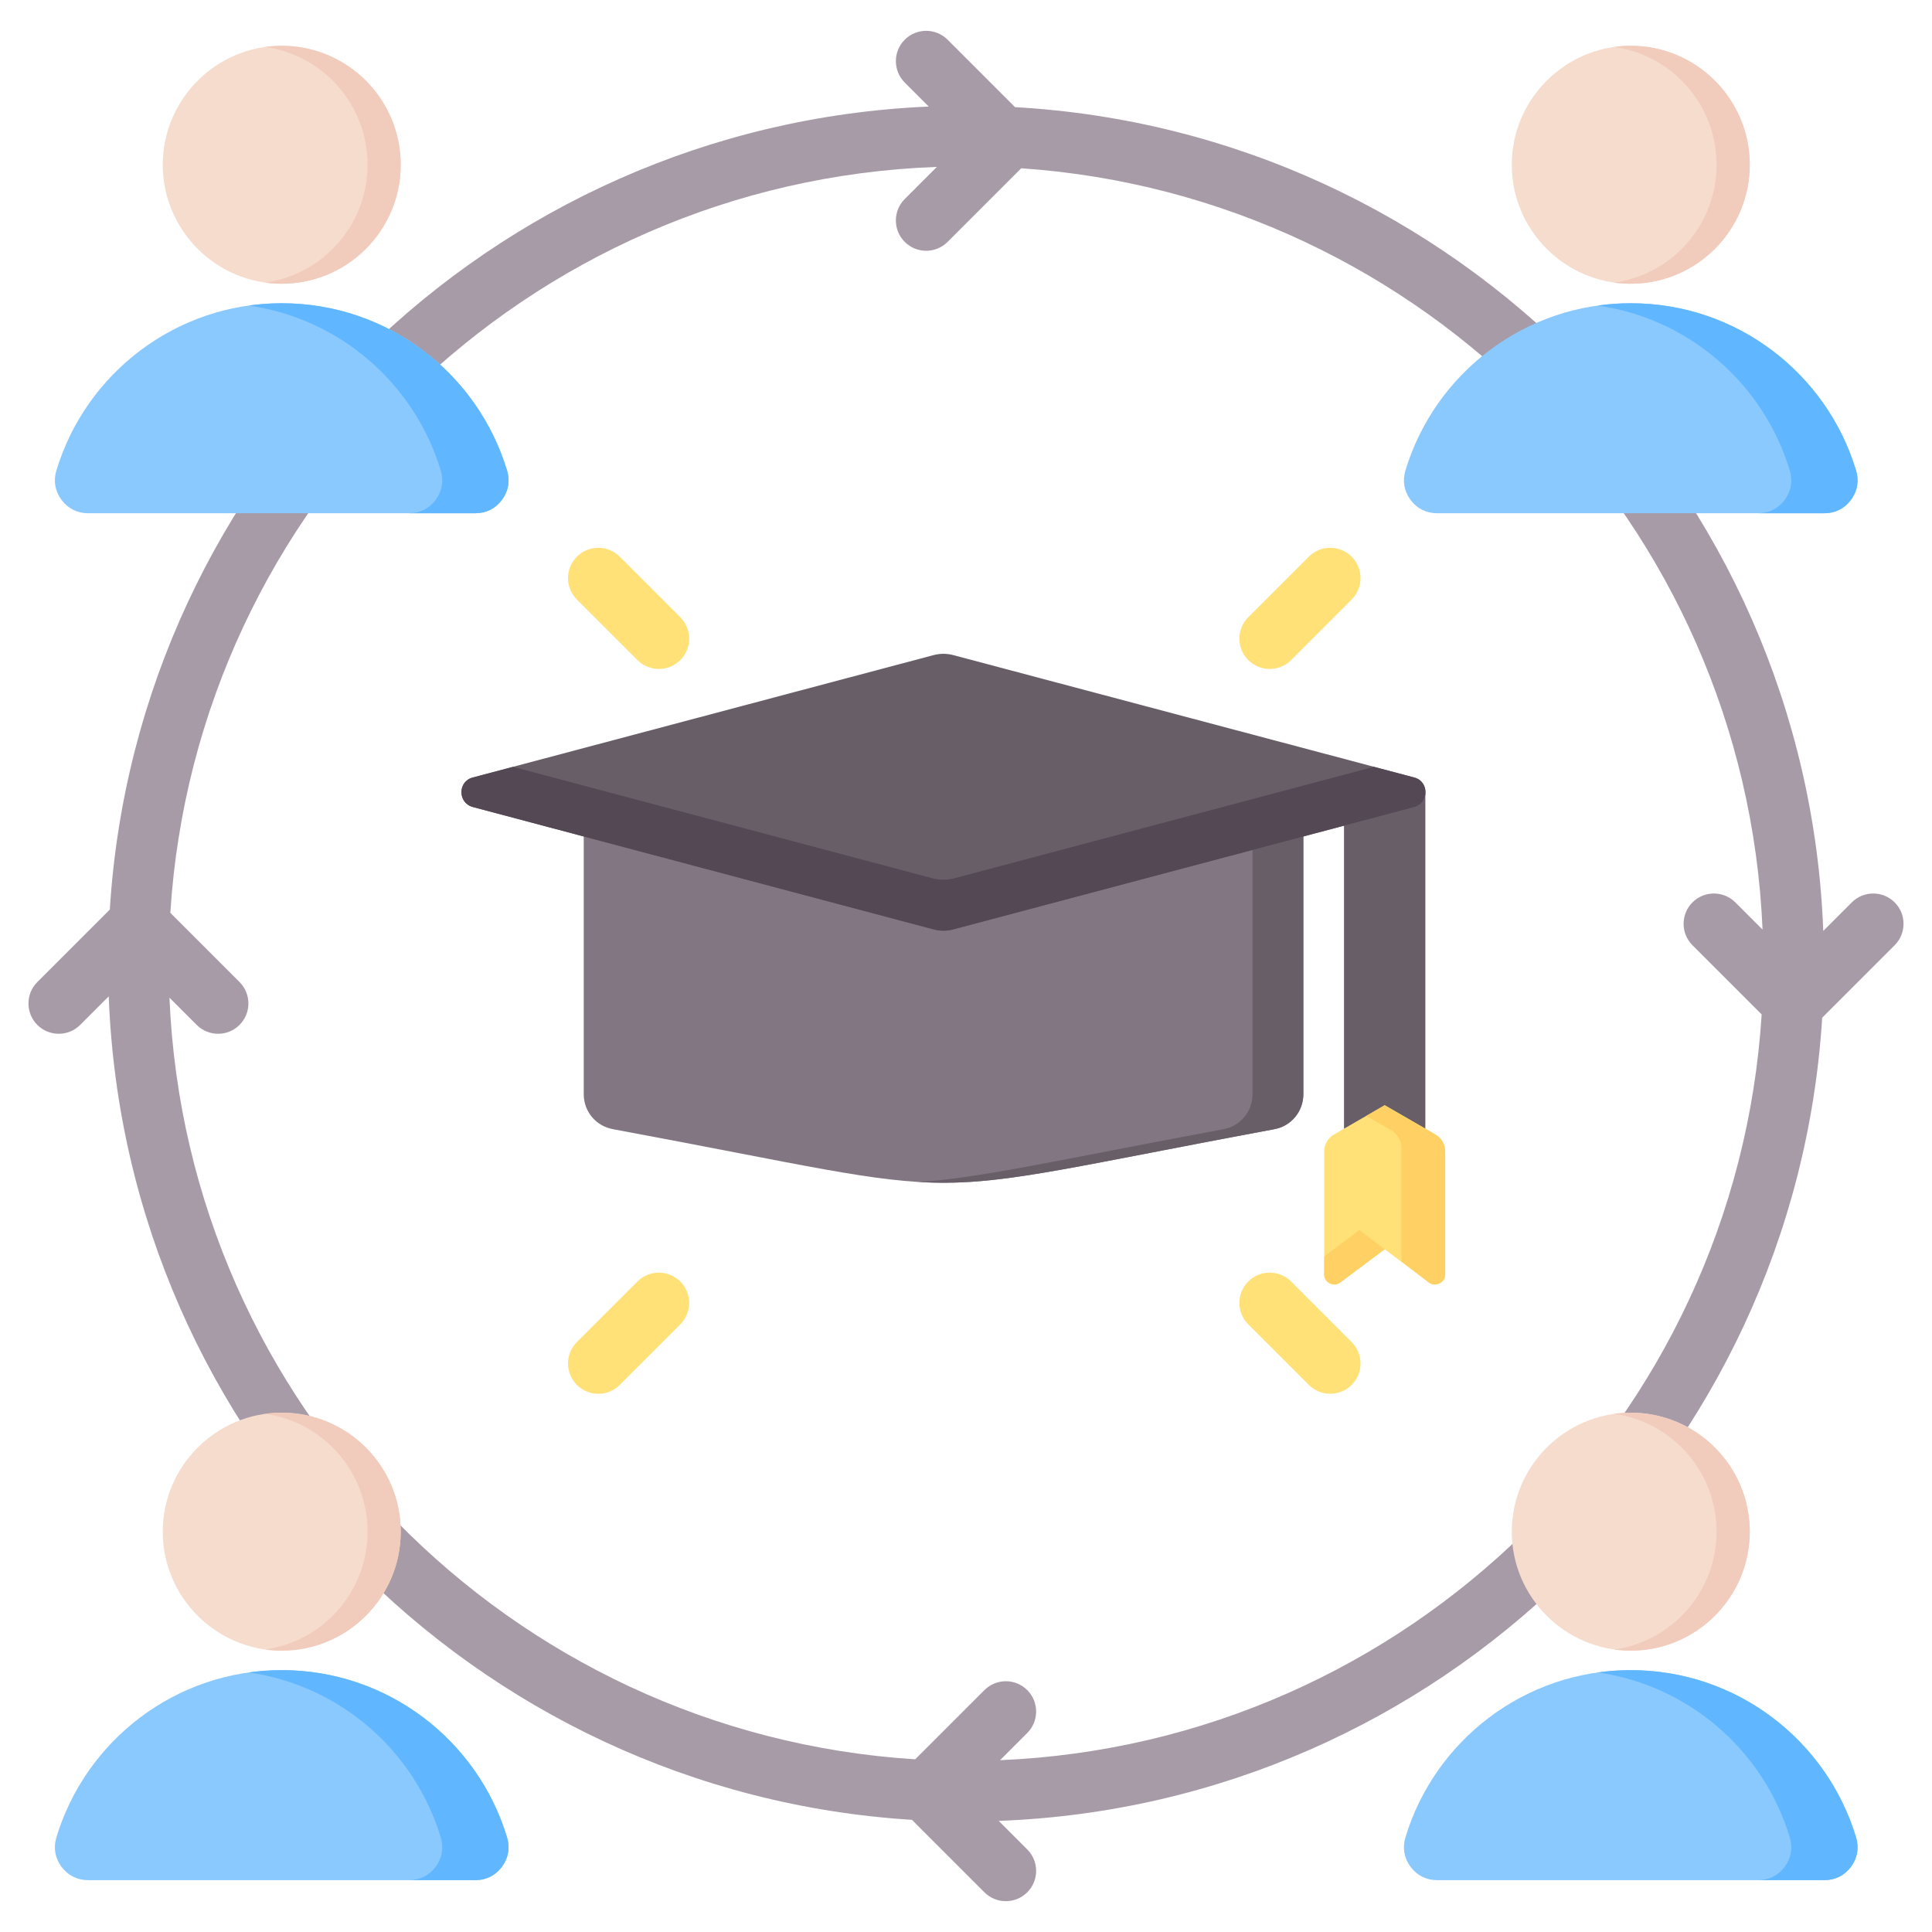 <svg xmlns="http://www.w3.org/2000/svg" clip-rule="evenodd" fill-rule="evenodd" stroke-linejoin="round" stroke-miterlimit="2" viewBox="0 0 510 510"><path d="m28.705 263.013-7.535 7.535c-3.123 3.123-8.192 3.123-11.314 0-3.122-3.122-3.122-8.191 0-11.313l19.131-19.131c7.172-115.102 100.492-207.02 216.177-211.974l-6.336-6.337c-3.122-3.122-3.122-8.191 0-11.313 3.122-3.123 8.191-3.123 11.314 0l17.804 17.804c116.12 6.558 208.965 100.772 213.349 217.456l7.535-7.536c3.123-3.122 8.192-3.122 11.314 0s3.122 8.192 0 11.314l-19.131 19.131c-7.197 115.499-101.137 207.654-217.377 212.022l7.536 7.536c3.122 3.122 3.122 8.191 0 11.313-3.122 3.123-8.191 3.123-11.314 0l-19.13-19.13c-115.5-7.198-207.655-101.138-212.023-217.377zm218.606-218.955c-108.134 3.891-195.582 89.527-202.347 196.91l18.267 18.267c3.122 3.122 3.122 8.191 0 11.313-3.122 3.123-8.192 3.123-11.314 0l-7.185-7.184c4.527 107.534 89.907 194.31 196.86 201.048l18.266-18.266c3.123-3.123 8.192-3.123 11.314 0 3.122 3.122 3.122 8.191 0 11.313l-7.185 7.185c107.535-4.527 194.311-89.907 201.049-196.86l-18.267-18.266c-3.122-3.122-3.122-8.192 0-11.314s8.192-3.122 11.314 0l7.185 7.185c-4.511-107.142-89.285-193.677-195.69-200.971l-19.436 19.436c-3.123 3.123-8.192 3.123-11.314 0-3.122-3.122-3.122-8.191 0-11.313z" fill="#a79ba7"></path><g fill="#ffe177"><path d="m340.82 174.246c-3.122 3.122-8.192 3.122-11.314 0s-3.122-8.191 0-11.313l15.984-15.984c3.122-3.123 8.192-3.123 11.314 0 3.122 3.122 3.122 8.191 0 11.313z"></path><path d="m329.506 349.601c-3.122-3.122-3.122-8.192 0-11.314s8.192-3.122 11.314 0l15.984 15.984c3.122 3.122 3.122 8.192 0 11.314s-8.192 3.122-11.314 0z"></path><path d="m152.281 158.262c-3.122-3.122-3.122-8.191 0-11.313 3.123-3.123 8.192-3.123 11.314 0l15.984 15.984c3.122 3.122 3.122 8.191 0 11.313s-8.191 3.122-11.314 0z"></path><path d="m163.595 365.585c-3.122 3.122-8.191 3.122-11.314 0-3.122-3.122-3.122-8.192 0-11.314l15.984-15.984c3.123-3.122 8.192-3.122 11.314 0s3.122 8.192 0 11.314z"></path></g><path d="m354.787 300.826c0 5.942 4.792 10.734 10.734 10.734 5.943 0 10.735-4.792 10.735-10.734v-91.377h-21.469z" fill="#685e68" fill-rule="nonzero"></path><path d="m249.103 202.937-95.013 2.365v83.511c0 4.601 3.195 8.435 7.731 9.265 101.531 18.85 72.97 18.85 174.564 0 4.473-.83 7.667-4.664 7.667-9.265v-83.511z" fill="#837683"></path><path d="m249.103 202.937-6.709.192 88.24 2.173v83.511c0 4.601-3.195 8.435-7.667 9.265-44.6 8.307-64.152 12.907-80.573 13.93 21.022 1.278 37.06-3.323 93.991-13.93 4.473-.83 7.667-4.664 7.667-9.265v-83.511z" fill="#685e68"></path><path d="m251.787 172.97 121.53 32.268c3.961 1.022 3.961 6.709 0 7.795l-121.53 32.267c-1.853.512-3.578.512-5.495 0l-121.466-32.267c-4.026-1.086-4.026-6.773 0-7.795l121.466-32.268c1.917-.511 3.642-.511 5.495 0z" fill="#685e68"></path><path d="m362.646 202.426 10.671 2.812c3.961 1.022 3.961 6.709 0 7.795l-121.53 32.267c-1.853.512-3.578.512-5.495 0l-121.466-32.267c-4.026-1.086-4.026-6.773 0-7.795l10.606-2.812 110.86 29.456c1.917.448 3.642.448 5.495 0z" fill="#544854"></path><path d="m365.521 291.753-13.29 7.667c-1.725.959-2.684 2.684-2.684 4.665v32.331c0 2.172 2.556 3.45 4.281 2.108l11.693-8.753 11.629 8.753c1.79 1.342 4.345.064 4.345-2.108v-32.331c0-1.981-.958-3.706-2.683-4.665z" fill="#ffe177"></path><path d="m365.521 291.753-4.856 2.811 6.518 3.77c1.725 1.022 2.747 2.684 2.747 4.664v29.967l7.22 5.559c1.79 1.342 4.345.064 4.345-2.108v-32.331c0-1.981-.958-3.706-2.683-4.665zm-15.974 39.935v4.728c0 2.172 2.556 3.45 4.281 2.108l11.693-8.753-6.709-5.048z" fill="#ffd064"></path><path d="m23.262 135.485h102.209c2.865 0 5.32-1.231 7.026-3.527 1.705-2.296 2.186-5.014 1.355-7.747-7.703-25.55-31.417-44.163-59.481-44.163-28.065 0-51.786 18.613-59.489 44.163-.824 2.733-.35 5.451 1.355 7.747s4.169 3.527 7.025 3.527z" fill="#8ac9fe"></path><path d="m125.471 135.485c2.865 0 5.32-1.231 7.026-3.527 1.705-2.296 2.186-5.014 1.355-7.747-7.703-25.55-31.417-44.163-59.481-44.163-2.974 0-5.896.211-8.753.612 24.151 3.411 43.843 20.704 50.729 43.551.831 2.733.357 5.451-1.348 7.747s-4.168 3.527-7.025 3.527z" fill="#60b7ff"></path><path d="m74.371 74.903c17.3 0 31.409-14.109 31.409-31.41s-14.109-31.409-31.409-31.409c-17.301 0-31.41 14.108-31.41 31.409s14.109 31.41 31.41 31.41z" fill="#f6dccd"></path><path d="m74.371 12.084c17.344 0 31.409 14.065 31.409 31.409 0 17.352-14.065 31.41-31.409 31.41-1.487 0-2.952-.102-4.38-.299 15.275-2.135 27.037-15.245 27.037-31.111 0-15.858-11.762-28.975-27.037-31.103 1.428-.197 2.893-.306 4.38-.306z" fill="#f1cbbc"></path><path d="m379.374 135.485h102.209c2.864 0 5.32-1.231 7.025-3.527s2.186-5.014 1.356-7.747c-7.703-25.55-31.417-44.163-59.482-44.163s-51.786 18.613-59.489 44.163c-.824 2.733-.35 5.451 1.355 7.747 1.706 2.296 4.169 3.527 7.026 3.527z" fill="#8ac9fe"></path><path d="m481.583 135.485c2.864 0 5.32-1.231 7.025-3.527s2.186-5.014 1.356-7.747c-7.703-25.55-31.417-44.163-59.482-44.163-2.973 0-5.896.211-8.753.612 24.152 3.411 43.843 20.704 50.73 43.551.83 2.733.357 5.451-1.349 7.747-1.705 2.296-4.168 3.527-7.025 3.527z" fill="#60b7ff"></path><path d="m430.482 74.903c17.301 0 31.41-14.109 31.41-31.41s-14.109-31.409-31.41-31.409-31.41 14.108-31.41 31.409 14.109 31.41 31.41 31.41z" fill="#f6dccd"></path><path d="m430.482 12.084c17.344 0 31.41 14.065 31.41 31.409 0 17.352-14.066 31.41-31.41 31.41-1.487 0-2.952-.102-4.38-.299 15.275-2.135 27.037-15.245 27.037-31.111 0-15.858-11.762-28.975-27.037-31.103 1.428-.197 2.893-.306 4.38-.306z" fill="#f1cbbc"></path><path d="m379.374 496.312h102.209c2.864 0 5.32-1.232 7.025-3.527 1.705-2.296 2.186-5.014 1.356-7.747-7.703-25.551-31.417-44.163-59.482-44.163s-51.786 18.612-59.489 44.163c-.824 2.733-.35 5.451 1.355 7.747 1.706 2.295 4.169 3.527 7.026 3.527z" fill="#8ac9fe"></path><path d="m481.583 496.312c2.864 0 5.32-1.232 7.025-3.527 1.705-2.296 2.186-5.014 1.356-7.747-7.703-25.551-31.417-44.163-59.482-44.163-2.973 0-5.896.211-8.753.612 24.152 3.411 43.843 20.704 50.73 43.551.83 2.733.357 5.451-1.349 7.747-1.705 2.295-4.168 3.527-7.025 3.527z" fill="#60b7ff"></path><path d="m430.482 435.73c17.301 0 31.41-14.109 31.41-31.41s-14.109-31.41-31.41-31.41-31.41 14.109-31.41 31.41 14.109 31.41 31.41 31.41z" fill="#f6dccd"></path><path d="m430.482 372.91c17.344 0 31.41 14.065 31.41 31.41 0 17.352-14.066 31.41-31.41 31.41-1.487 0-2.952-.102-4.38-.299 15.275-2.135 27.037-15.246 27.037-31.111 0-15.858-11.762-28.976-27.037-31.104 1.428-.196 2.893-.306 4.38-.306z" fill="#f1cbbc"></path><path d="m23.262 496.312h102.209c2.865 0 5.32-1.232 7.026-3.527 1.705-2.296 2.186-5.014 1.355-7.747-7.703-25.551-31.417-44.163-59.481-44.163-28.065 0-51.786 18.612-59.489 44.163-.824 2.733-.35 5.451 1.355 7.747 1.705 2.295 4.169 3.527 7.025 3.527z" fill="#8ac9fe"></path><path d="m125.471 496.312c2.865 0 5.32-1.232 7.026-3.527 1.705-2.296 2.186-5.014 1.355-7.747-7.703-25.551-31.417-44.163-59.481-44.163-2.974 0-5.896.211-8.753.612 24.151 3.411 43.843 20.704 50.729 43.551.831 2.733.357 5.451-1.348 7.747-1.705 2.295-4.168 3.527-7.025 3.527z" fill="#60b7ff"></path><path d="m74.371 435.73c17.3 0 31.409-14.109 31.409-31.41s-14.109-31.41-31.409-31.41c-17.301 0-31.41 14.109-31.41 31.41s14.109 31.41 31.41 31.41z" fill="#f6dccd"></path><path d="m74.371 372.91c17.344 0 31.409 14.065 31.409 31.41 0 17.352-14.065 31.41-31.409 31.41-1.487 0-2.952-.102-4.38-.299 15.275-2.135 27.037-15.246 27.037-31.111 0-15.858-11.762-28.976-27.037-31.104 1.428-.196 2.893-.306 4.38-.306z" fill="#f1cbbc"></path></svg>